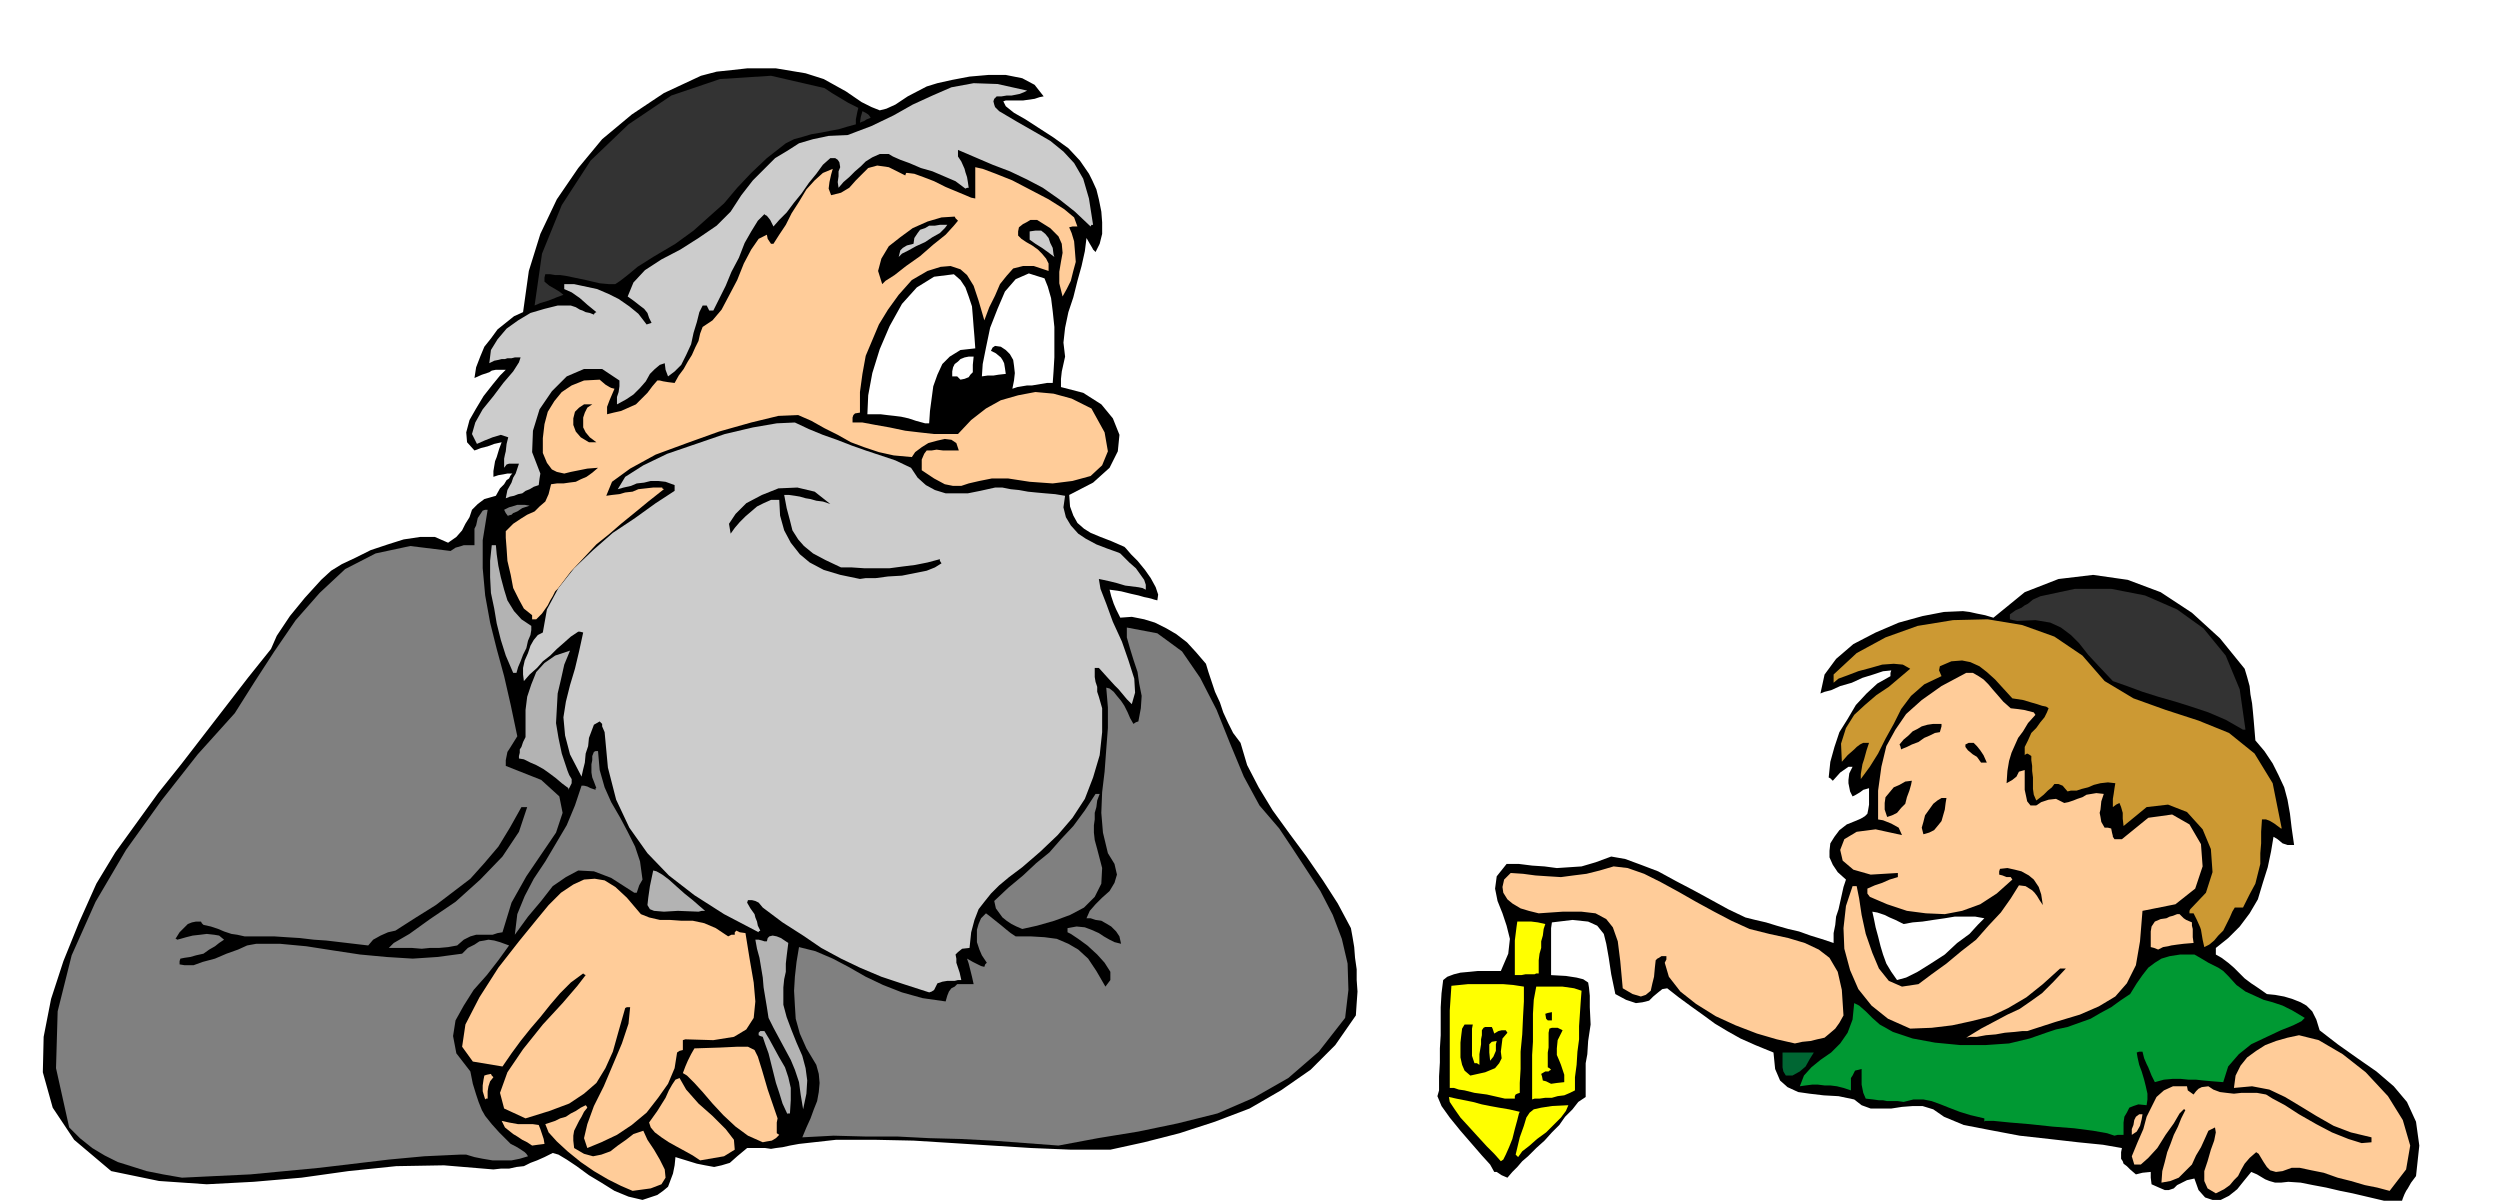<svg xmlns="http://www.w3.org/2000/svg" width="490.455" height="235.564" fill-rule="evenodd" stroke-linecap="round" preserveAspectRatio="none" viewBox="0 0 3035 1458"><style>.brush0{fill:#fff}.brush1{fill:#000}.pen1{stroke:none}.brush2{fill:#fc9}.brush3{fill:gray}.brush4{fill:#ff0}.brush6{fill:#b3b3b3}.brush8{fill:#ccc}.brush10{fill:#333}</style><path d="m2907 1461-17-4-17-4-17-4-15-3-17-4-16-3-15-3-15-1-9 1h-7l-7-2-5-2-10-6-7-3-9 11-8 10-10 8-10 5h-10l-9-3-8-9-5-14-9 2-6 3-6 3-4 4-6 2h-5l-7-3-9-4-1-8v-7l-10 1-8 2-7-6-4-4-4-3-1-3-2-3v-8l1-5-23-4-30-3-35-4-36-4-37-7-31-6-24-10-13-9-13-4h-12l-13 1-13 2h-25l-11-4-9-7-19-4-18-1-17-2-14-2-13-6-9-8-6-14-2-20-22-9-18-8-16-9-15-9-15-11-14-10-15-11-14-11-6 1-5 4-6 5-5 5-8 2-8 1-12-4-13-7-5-24-3-20-3-17-3-12-8-10-11-5-19-2-25 3-1 7v57l18 1 13 2 8 2 6 4 1 6 1 10v14l1 21-3 20-1 16-2 11v41l-9 6-7 9-9 9-7 10-9 9-9 10-10 9-10 10-7 6-6 7-6 6-6 7-7-3-3-2-3-2h-3l-5-9-10-11-13-15-13-15-13-16-10-14-5-12 2-7v-17l1-17v-17l1-16v-34l1-17 2-16 5-4 8-3 8-2 11-1 10-1h28l9-21 2-18-4-16-5-15-6-15-3-15 2-15 12-15h15l16 2 15 1 15 2 15-1 15-1 17-5 19-7 17 3 19 7 21 8 22 12 21 11 22 12 20 11 21 10 12 3 13 3 13 4 14 4 13 3 14 5 13 4 15 5v-12l2-10 1-10 3-9 2-9 2-9 2-9 3-9-10-9-6-9-4-9v-8l1-9 5-8 6-8 9-7 10-4 7-3 5-3 3-3 1-5 1-6v-20l-7 2-4 3-5 3-4 2-3-6-1-5-1-5v-4l1-8 4-8h-5l-10 7-9 10-3-3-2-1 2-19 5-18 6-18 10-16 10-17 13-14 13-12 16-9v-4l1-3-10 1-12 4-13 4-13 6-14 4-11 5-8 2-5 2 5-23 14-19 21-18 27-14 28-12 29-8 26-5 23-1 8 1 9 2 10 2 10 3 38-31 41-16 42-5 42 6 40 15 38 25 34 31 30 37 3 10 3 11 1 10 2 11 1 10 1 11 1 12 1 12 11 13 10 15 7 14 7 15 4 15 3 17 2 17 3 21h-8l-6-2-6-5-5-3-3 18-4 19-6 19-6 20-10 17-12 16-14 14-15 12v8l7 4 8 6 7 6 7 7 6 6 8 6 9 6 10 7 10 1 11 2 10 3 10 4 7 4 7 7 5 10 4 13 22 17 24 17 23 16 21 18 16 19 11 24 4 29-4 37-6 8-4 7-2 3-2 4-2 5-2 6h-8zm-2127-4-17-4-17-7-16-10-15-9-15-11-12-8-10-6-7-2-10 5-9 4-8 3-8 4-9 1-9 2h-10l-9 1-60-5-58 1-58 6-57 8-58 5-57 3-58-4-58-12-45-38-26-39-12-43 1-43 9-46 15-46 19-47 21-47 23-38 26-36 26-36 28-35 27-35 27-35 27-35 28-35 7-16 8-12 8-12 9-11 9-11 10-11 10-11 12-11 13-8 17-8 18-9 21-7 19-6 20-3h18l16 7 10-7 7-8 4-8 5-8 3-9 7-7 8-6 14-4 5-9 5-5 3-5 3-2 2-4 2-2h-6l-5 1-6 1-6 2v-7l1-6 1-6 2-5 3-10 3-8-9 2-8 3-8 2-8 3-9-10-1-12 4-15 8-14 9-15 11-14 9-11 7-7h-12l-5 1-3 2-9 3-9 4 2-13 5-13 5-12 8-10 8-11 10-8 10-8 11-5 7-50 14-45 20-42 26-38 29-35 36-30 39-26 45-21 19-5 19-2 18-2h35l18 3 18 3 22 7 27 15 19 13 12 6 10 4 8-2 11-5 15-10 23-12 13-4 18-4 21-4 23-2h21l20 4 15 8 11 14-5 1-6 2-7 1-7 1h-21l-3 1 3 6 10 8 14 8 17 11 17 11 18 13 14 15 11 16 4 8 5 11 3 12 3 15 1 13v14l-3 12-5 10-3-3-1-2-3-5-4-7-2 16-4 18-5 18-5 20-6 18-4 19-2 18 2 17-2 9-2 9-1 9v10l27 7 22 14 14 17 8 20-2 20-10 20-20 18-29 15 1 14 4 11 5 9 8 7 8 5 12 5 13 5 16 7 2 2 6 7 8 8 9 11 7 10 6 11 3 9-1 7-4-1-3-1-4-1-5-1-7-2-9-2-12-3-14-2 2 8 3 9 3 7 5 10 14-1 15 3 13 4 14 7 12 7 13 10 11 12 12 14 3 10 4 12 4 12 6 13 4 12 6 13 6 12 9 12 8 27 14 27 17 28 21 29 20 27 20 29 18 28 16 30 2 11 2 12 1 13 2 14v13l1 14-1 14-1 15-25 36-30 30-36 25-38 22-42 16-43 14-43 11-41 9h-48l-48-2-48-3-47-3-48-3-47-1h-47l-45 5-11 2-9 2-8 1-6 1-7-1h-22l-12 10-9 8-10 3-9 2-11-2-10-2-13-4-13-4-1 10-2 10-3 8-3 8-6 5-7 5-9 3-9 3z" class="pen1 brush1"/><path d="m2690 1449-10-6-4-9v-12l4-12 4-14 4-11 2-10-1-6-4 2-4 2-4 9-5 11-6 10-5 11-8 8-8 8-10 4-11 2 1-14 3-11 3-12 4-10 4-11 5-10 4-10 5-10-1-1h-1l-5 5-7 12-10 14-10 16-11 12-9 8h-8l-3-10 7-17 7-16 4-15 6-12 6-12 9-8 11-5h17l1 5 7 5 3-4 3-3 4-2 8-1 6 4 8 3 8 1 9 1 9-1h19l11 2 8 5 15 8 17 11 21 12 19 10 20 8 16 5 12-1v-6l-25-6-21-8-21-12-18-11-20-12-19-9-21-4-22 2 2-15 6-12 8-10 11-8 11-7 13-5 14-4 14-3 24 6 29 17 28 22 27 29 18 29 9 31-5 29-20 26-15-4-15-3-17-5-16-4-17-6-15-3-14-3h-10l-11 4-8 1-7-2-4-4-4-6-3-5-3-5-3-2-8 7-6 7-4 7-4 8-5 5-5 6-7 5-10 5zm-1922-3-14-6-16-8-17-10-16-11-16-13-13-12-10-11-4-10 6-2 6-2 6-3 7-2 6-4 6-3 6-4 6-3 1 1 1 2-4 5-3 6-3 5-3 6-3 6-1 6v6l1 9 12 7 11 3 10-2 11-4 9-7 10-7 9-7 12-4 5 11 8 12 7 12 6 12 1 10-5 8-13 5-22 3z" class="pen1 brush2"/><path d="m221 1430-23-4-20-4-19-6-16-5-16-8-15-9-15-12-13-13-16-72 2-69 17-68 29-65 37-63 43-60 44-56 45-50 24-38 24-37 26-38 29-33 31-29 37-19 42-9 49 6 6-4 7-2 3-1h13v-20l2-4 2-9 6-9 3-1h3l-6 37v34l3 33 6 33 8 32 9 33 8 35 8 38-5 8-5 8-2 3-1 5-1 5v7l43 17 22 20 4 20-8 24-17 25-19 28-18 32-11 36-6 1-6 2h-20l-7 2-8 4-8 7-11 2-11 1h-11l-10 1-12-1h-28l6-6 19-11 25-18 31-21 30-27 27-28 20-30 10-30h-7l-14 25-14 23-17 20-17 19-21 16-21 16-24 15-25 16-9 2-9 4-9 5-6 7-17-2-17-2-17-2-15-1-17-2-16-1-15-1h-36l-9-2-7-1-9-3-7-3-9-3-9-2-2-2-1-2h-6l-5 1-5 2-3 3-7 7-5 8h1l1 1 4-1 7-2 8-2 9-1 8-1 9 1 6 1 6 5-6 4-5 4-7 4-7 5-9 2-7 2-7 1-5 1-1 3v4l6 1h11l11-4 15-4 14-6 14-5 11-5 11-2h29l32 3 32 5 33 5 32 3 32 2 30-2 30-4 7-7 8-4 6-4 6-1 5-1 7 1 7 2 11 4-13 18-14 18-16 18-12 19-10 18-3 19 4 21 17 22 3 15 4 13 3 9 4 10 4 7 8 10 9 10 14 14 6 3 5 3 3 2 3 2 2 2 2 3-10 3-10 2h-23l-12-2-10-2-10-3h-8l-43 2-43 4-42 5-42 5-42 4-42 4-42 2-41 2z" class="pen1 brush3"/><path d="m1822 1410-8-9-9-9-11-12-10-11-11-12-7-10-6-9-1-6 9 2 10 2 10 2 11 3 10 2 11 2 12 2 13 3-1 2-2 8-3 11-3 12-4 10-4 9-3 6-3 2z" class="pen1 brush4"/><path d="m850 1409-9-6-9-5-11-6-9-5-9-6-8-6-5-6-2-6 5-7 5-7 5-8 5-8 4-9 4-7 4-6 5-2 8 14 15 17 17 15 16 16 10 13 1 12-13 8-29 5z" class="pen1 brush2"/><path d="m1843 1405-2-2-1-1 5-21 5-14 3-10 4-6 5-4 9-2 13-2 20-1-3 7-6 8-9 9-9 9-11 8-9 8-9 7-5 7z" class="pen1 brush4"/><path d="m713 1394-4-12 4-17 8-22 12-24 11-26 11-26 8-24 2-20h-4l-2 1-8 28-7 25-9 20-11 18-15 13-18 12-24 9-29 9-26-12-5-19 9-25 19-28 24-30 24-26 18-21 10-13-2-1-1-1-15 11-13 13-12 14-12 15-12 14-12 15-11 15-11 16-36-6-13-18 4-27 17-33 23-36 25-32 22-27 14-17 15-15 15-10 13-6 13-1 12 2 13 8 14 13 17 20 10 4 13 3h12l14 1h14l14 3 14 6 15 10 4-2h4v-3l2-2 4 2 7 1 5 31 5 29 2 23-2 20-9 14-15 9-25 4-34-1-3 1v12l-4 1-3 2-3 19-8 19-12 17-14 18-18 15-18 12-19 9-17 7zm-67-3-6-4-6-3-6-4-5-3-10-8-4-8 9 2 11 2h18l7 1 2 5 2 6 2 6 1 6-8 1-7 1z" class="pen1 brush2"/><path d="m1285 1391-40-3-40-3-39-2-38-1-39-2h-39l-38-1-38 2 5-12 5-11 4-11 4-10 2-11 1-11-1-11-3-11-12-20-8-18-5-18-1-16-1-18 1-17 2-18 3-18 20 5 21 9 19 10 21 12 21 10 23 9 25 7 28 4 2-7 2-5 3-4 4-2 3-3h20l-2-9-2-8-2-8-2-6 7 4 6 3 4 2 4 1 1-3 2-2-6-9-3-7-3-9v-15l2-7 3-7 6-6 4 3 10 8 5 4 6 5 5 4 6 4h18l17 1 15 2 14 6 12 7 12 11 10 15 11 19 6-8v-10l-7-11-9-10-12-11-11-8-9-6-4-2v-5l11-2 10 1 8 3 9 4 6 4 7 4 6 3 8 2-2-9-4-6-6-6-5-3-7-4-7-1-6-2h-5l4-9 7-8 8-8 9-8 6-10 3-10-3-13-8-13-6-25-2-24 1-25 3-25 2-27 2-26v-25l-2-24 4 1 5 4 4 5 5 6 4 6 4 8 3 7 4 7 3-2 3-1 3-16 1-15-3-15-2-14-5-15-4-13-4-14v-12l37 7 30 22 22 32 20 39 16 40 17 41 19 35 24 28 16 24 17 26 17 26 15 29 11 29 7 30 1 32-4 34-32 41-37 32-42 24-44 19-48 12-48 10-49 8-48 9z" class="pen1 brush3"/><path d="m926 1387-18-8-15-11-15-14-13-14-12-14-10-11-9-9-5-3 3-8 3-7 4-8 4-7 31-1 21-1h13l8 4 4 8 5 16 7 24 12 35-1 5v13l3 2-4 4-5 3-6 1-5 1z" class="pen1 brush2"/><path d="m2567 1379-9-3-17-3-23-3-26-2-28-3-24-2-20-2h-10l-1 1v1-5l-17-4-13-4-13-5-10-4-11-4-10-2h-12l-12 3-7-1h-13l-5-1h-5l-7-1-9-1-3-7-1-5-1-5v-19l-8 2-3 6-2 3v15l-9-3-8-2-8-1h-7l-8-1h-7l-8 1-7 1 5-13 9-10 11-9 13-9 11-11 9-13 6-16 2-20 6 3 8 7 8 8 9 8 16 9 24 8 27 5 31 3h30l29-2 25-6 20-7 12-4 14-3 14-5 14-5 12-7 13-7 11-8 12-8 8-13 7-10 7-9 8-6 8-5 10-3 13-2h17l7 4 10 6 6 3 6 3 6 4 6 6 10 11 11 8 11 5 11 5 11 3 12 4 12 6 15 9-4 4-10 5-15 6-17 8-19 9-15 12-13 15-6 19-13-1-11-1-9-1h-9l-10-1h-9l-11 1-11 3-4-8-2-5-2-5-2-4-3-7-2-8h-4l-3 1 1 6 2 9 3 8 3 10 2 8 2 9v7l-1 7-10-1-6 2-5 2-3 6-3 5-1 7v15h-7l-4 1z" class="pen1" style="fill:#093"/><path d="M2588 1378v-7l2-5 1-6 2-4 4-3h4l-1 6-2 8-4 7-6 4z" class="pen1 brush2"/><path d="m956 1353-6-13-4-13-4-12-3-12-3-12-3-12-4-11-3-9-3-1-2-1v-3l2-2h5l6 10 6 11 6 11 7 12 4 12 3 13v15l-1 16h-3v1zm19-6-3-18-2-15-5-15-5-12-7-13-7-13-7-13-6-12-2-13-2-12-2-12-1-12-2-12-2-12-3-11-2-11h4l4 1 3 1h3l1-4 2-2 4-1 5 1 5 2 9 6-1 8-1 8-1 9v10l-2 9-1 10v21l4 15 6 16 6 15 7 16 4 15 2 15-1 16-4 19z" class="pen1 brush6"/><path d="m589 1335-3-10v-7l1-7 1-5 3-1 5-1 1 2 2 2-4 5-2 6-1 6v9h-2l-1 1z" class="pen1 brush2"/><path d="m1827 1334-22-5-15-2-12-3-7-1-6-2h-5v-94l1-15 1-15 10-1 10-1h43l12 1 13 2v18l-1 18-1 22-2 21v21l-1 17v12l-3 1-2 1-1 2v3h-12zm33 1v-54l1-16v-34l1-17 3-16h32l7 1 7 1 9 3-1 13-1 15-1 15v16l-2 15-1 16-2 15v16l-6 3-7 3-8 1-7 2h-8l-7 1h-6l-3 1z" class="pen1 brush4"/><path d="m1883 1316-6-3-4-1-1-5-1-3 5-3h4l1-1 2-1-2-2-2-1v-18l1-6v-18l1-5 3-1h7l6 3-6 12-1 10v8l3 7 2 5 2 6 2 6v9l-9 1-7 1zm-98-10-7-6-3-7-2-9v-18l1-9 1-8 3-5h10l-1 5v33l3 9h3l3 2v-13l1-6 1-6v-6l1-5v-6l2-3 2-1h8l1 2 2 6 5-3 4-1h5l2 3-6 7-1 8-1 8 1 8-3 6-5 6-12 5-18 4z" class="pen1 brush1"/><path d="M2176 1306h-8l-3-5-1-5v-18h38l-5 8-5 9-7 6-9 5z" class="pen1" style="fill:#063"/><path d="m1809 1288-1-10v-10l3-3 6-1-1 4v8l-3 7-4 5z" class="pen1 brush4"/><path d="m2179 1267-22-5-24-7-26-10-24-11-24-15-19-15-14-18-5-17 2-4v-4h-6l-3 2-2 1-2 2-1 9-1 11-2 8-2 9-6 5-6 2-10-3-12-7-3-33-3-24-6-17-8-10-13-7-17-2h-23l-29 2-12-3-10-3-10-6-6-5-5-8-1-7 2-9 8-8 15 1 15 2 15 1 16 1 15-2 16-2 16-4 17-5 17 2 20 7 20 10 22 12 21 12 22 12 21 11 22 10 24 6 23 5 20 6 17 8 13 10 10 17 5 22 2 31-5 9-5 7-7 6-6 5-9 2-8 2-10 1-9 2zm208-7 18-11 17-9 15-8 15-7 13-9 14-10 14-14 15-16h-7l-21 19-20 16-22 13-21 10-24 6-23 5-25 3-26 1-27-12-20-16-16-20-10-23-7-26-1-25 3-27 8-24h5l3 15 3 20 5 23 8 23 8 19 12 15 16 7 20-3 16-12 18-13 18-15 18-14 15-17 15-16 12-17 10-16 8 1 8 5 3 3 3 4 3 5 4 6-2-13-3-9-6-9-6-5-9-5-8-2-9-2-9 1-1 3v4l4 1 5 2h5l2 3-19 17-20 13-22 8-21 4-23-1-23-3-24-8-21-9-3-4v-6l9-4 9-3 9-4 10-3v-5l-33 2-21-6-13-11-3-13 5-13 15-9 23-3 32 7-4-9-9-5-10-4-6-1v-35l4-29 6-25 11-20 13-19 19-17 24-17 30-16h8l7 4 6 4 6 6 5 6 7 8 6 7 9 8 9 1 7 1 4 1 4 1 4 1 2 3-9 10-6 10-6 8-4 9-4 9-3 10-2 12-1 15 7-4 5-4 3-6 7-2v24l3 14 4 5h7l6-4 9-3 9-1 10 5 5-1 6-2 5-2 6-2 5-3 6-1 6-1 9 1-3 9-1 10-1 4 1 5 1 6 4 7h4l4 1 1 5 1 4v1l2 3h9l32-26 29-4 21 12 14 24 2 27-9 27-24 19-40 8-3 37-5 29-11 22-14 16-20 12-23 10-30 9-34 11h-6l-9 1-12 1-11 2-12 1-11 2h-8l-5 1z" class="pen1 brush2"/><path d="m1879 1239-2-2-1-6 3-1 5-1v10h-5z" class="pen1 brush1"/><path d="m1128 1205-31-10-27-9-26-11-23-11-24-13-22-15-25-16-24-18-5-6-4-2-4-1h-5l-1 3 4 7 5 7 1 4 2 5 1 5 3 6-2 1v1l-42-22-36-23-31-24-26-27-22-31-16-34-10-39-4-43-3-7v-3l-2-2-1-1-7 4-3 8-3 8-1 10-3 9-1 11-2 8-2 9-14-27-6-23-2-22 3-19 5-20 6-20 5-21 5-23-4-1h-2l-9 6-9 8-8 7-8 8-9 7-7 8-9 8-7 8-1-8v-8l2-9 4-9 3-9 4-7 5-6 6-3 5-28 14-26 19-24 23-22 24-21 27-18 25-18 23-15v-7l-11-4-9-1h-9l-8 2-9 1-7 3-9 2-7 2 9-15 22-14 29-14 35-12 35-12 34-8 29-5 22-1 17 8 17 7 17 6 18 7 17 6 18 6 18 6 19 9 8 12 10 9 11 6 13 4h27l15-3 18-4h9l10 2 10 1 11 2 10 1 11 1 12 1 12 2-2 14 3 12 6 10 9 10 9 6 13 7 13 5 14 5 2 1 5 5 6 6 8 7 5 7 5 7 2 6v6l-4-2-5-1-8-1-8-1-10-3-8-2-9-2-5-1 2 12 7 18 8 22 11 24 8 23 7 22 1 17-4 14-6-6-5-6-5-6-5-5-10-11-9-10h-5v11l1 6 2 6v6l2 6 2 7 2 7v29l-3 28-8 27-10 26-15 23-18 21-21 20-22 19-16 12-12 10-10 10-8 10-7 9-5 13-4 15-2 19-9 1-5 4-3 3 1 5v5l2 6 2 6 2 9h-4l-4 1h-9l-6 1-6 2-2 4-2 4-3 2-3 1z" class="pen1 brush8"/><path d="m2303 1190-7-10-6-10-4-11-3-10-3-12-3-11-2-10-2-9 6 1 6 2 3 1 6 3 7 3 10 5 11-2 12-1 13-2 14-2 12-2h25l11 2-8 8-10 11-15 11-15 14-17 11-16 10-14 7-11 3z" class="pen1 brush0"/><path d="M1847 1184h-8v-42l1-8 1-8 1-7h17l8 1 9 2-2 6-1 8-2 7v8l-2 7-1 8v16h-3l-2 1h-11l-5 1z" class="pen1 brush4"/><path d="m2620 1153-5-2-4-1v-19l1-6 4-6 7-3 7-1 4-2 4-1 5-2h3l2 2 3 3 3 2 7 3v4l1 4v10l1 7-12 1-8 1-7 1-4 1-6 1-6 3z" class="pen1 brush2"/><path d="m2676 1150-2-9-1-6-1-6-1-3-4-9-4-8h-5v-3l1-2 19-20 8-25-2-28-10-24-19-21-23-9-26 3-28 23-1-9v-7l-2-7-2-5-4 2-4 3v-10l1-6 1-7 1-6-9-1-9 1-8 2-7 3-8 2-6 2h-7l-4 1-6-7-5-2h-5l-3 4-5 4-5 5-5 4-4 3-3-7-1-7v-14l-1-8v-6l-1-7v-5l-3-2-2-1-2 1-1 1v-10l4-8 4-9 6-6 5-7 5-6 3-6 2-5-3-2-5-1-6-2-7-2-10-3-13-2-11-12-10-11-10-9-9-7-11-5-10-2-13 1-14 6-1 5 3 7-21 10-16 14-12 16-9 18-10 18-9 18-10 16-11 15v-6l1-6 1-6 2-6 3-11 3-9h-7l-4 2-4 3-3 3-8 7-7 8-1-22 6-19 10-16 13-12 14-12 15-10 13-11 13-11-9-5-11-1-14 1-14 4-15 4-13 5-11 4-6 5v-10l28-26 35-19 39-14 43-7 42-1 42 7 39 14 34 23 27 31 35 21 39 14 40 13 37 15 31 25 22 36 11 55h-1l-8-6-5-3-5-2h-5l-1 15v14l-1 12v13l-3 12-3 12-7 13-8 16h-10l-3 5-3 7-4 8-4 8-6 6-5 6-6 5-6 3z" class="pen1" style="fill:#c93"/><path d="m625 1135 3-25 9-22 11-21 14-21 13-22 13-22 10-24 8-24h3l4 1 4 2 6 2v-2h1l-3-8-2-5-1-6v-10l1-5v-5l2-5 2-1h3l2 23 6 21 8 18 11 19 9 17 9 18 6 18 3 22-4 7-3 9h-3l-28-18-21-8-19-1-15 8-16 11-14 18-16 19-16 22zm616-7-7-3-6-3-6-4-5-4-8-11-2-9 17-16 18-15 16-15 16-13 14-16 15-16 14-19 13-20h5l-3 8-1 8-2 7v8l-1 7v9l1 9 3 11 6 23-1 19-8 16-13 13-17 9-19 7-21 6-18 4z" class="pen1 brush3"/><path d="m848 1107-25-1-17 1-12-1-5-2-3-5 1-9 2-14 4-19 4 1 7 4 8 6 10 9 9 8 10 8 8 7 7 6h-4l-4 1z" class="pen1 brush6"/><path d="m2335 1013-2-8 2-7 2-8 5-7 5-7 5-4 5-3h6l-1 6-1 8-2 7-2 7-4 5-5 6-6 3-7 2zm-44-21-3-9v-8l1-7 5-6 5-6 7-3 7-4 8-1-1 5-2 7-3 8-2 8-5 5-5 6-6 3-6 2z" class="pen1 brush1"/><path d="m690 957-8-6-7-6-8-6-7-5-9-5-7-3-8-4-6-1v-3l1-4v-4l2-3 2-6 3-6v-33l2-16 5-15 6-15 10-11 13-9 18-6-7 17-4 18-4 17-1 18-1 18 3 18 4 19 7 21 2 5 3 5v5l-4 8v-2z" class="pen1 brush6"/><path d="m2405 926-5-7-5-3-6-5-3-4v-3l2-1 2-1h6l4 4 4 5 4 6 4 9h-7zm-97-16-1-4-1-2 5-6 6-5 5-5 6-3 5-3 7-2 7-1h10v3l-2 7-6 1-6 3-7 3-7 5-8 3-6 3-5 2-2 1z" class="pen1 brush1"/><path d="m2723 886-21-12-21-9-21-7-19-6-21-6-19-6-19-7-17-6-17-18-13-14-11-14-10-10-12-9-13-6-18-3-22 1-5-1-4-1v-6l7-5 7-3 4-3 4-2 6-5 9-4 42-9h44l41 8 39 17 32 23 27 33 17 41 7 49h-3z" class="pen1 brush10"/><path d="m623 817-9-21-6-19-5-20-3-18-4-19-1-19v-20l2-19h5l1 11 2 14 3 14 4 15 4 13 8 13 9 10 12 8v5l-1 6-3 7-2 9-4 8-3 8-3 7-2 7h-4z" class="pen1 brush6"/><path d="M651 752h-5v-5l-10-8-6-11-7-14-3-16-4-17-1-15-1-13v-8l9-9 9-6 8-5 9-4 6-6 7-6 4-9 3-12 7-1h8l7-1 8-1 6-3 7-3 7-5 7-6-13 1-10 2-10 2-8 2-9-2-6-3-6-8-5-12v-18l2-17 4-15 8-13 9-11 12-8 15-6 19-1 7 6 5 3 2 1 4 1-3 7-3 7-3 8v9l8-2 9-2 9-4 9-4 7-7 7-7 6-8 6-7h3l4 1 6 1 8 1 5-9 6-8 5-9 5-8 4-9 4-8 2-9 3-8 12-8 11-13 9-17 10-19 8-20 9-17 9-13 10-5 1 5 4 6h3l7-11 8-12 7-14 9-14 9-15 10-11 10-9 12-5-2 7-2 9-1 8 3 8 12-3 10-6 8-9 8-8 7-7 11-3 14 2 20 10 1-3h2l8 1 11 4 13 5 14 7 12 5 12 5 7 3 5 1v-38l9 2 16 6 20 8 23 12 21 11 19 12 12 10 4 11h-6l-4 1 3 7 3 10 1 12 1 13-3 11-3 12-5 10-5 9-4-16v-14l2-12 2-11-1-11-4-9-10-10-16-10h-8l-5 3-4 2-5 4-1 5v5l4 4 6 4 7 4 7 5 5 5 5 6 3 6v9l-18-6h-13l-12 3-8 9-8 10-6 14-7 14-6 16-7-24-6-18-8-13-8-7-12-4-12 1-16 5-19 11-16 18-13 18-11 18-8 19-8 19-4 22-3 22v25l-6 1-2 2-1 3v6h12l16 3 17 3 19 4 17 2 18 2h29l16-17 18-14 18-10 21-6 21-4 22 2 22 6 24 12 16 29 4 23-7 17-14 13-22 6-24 3-28-2-26-4h-20l-15 3-13 3-9 3h-10l-10-2-13-7-15-10v-13l3-7 3-4h6l6-1 8 1h19l-3-9-6-4-8-1-9 2-11 3-8 5-8 6-4 6-22-2-18-4-18-6-16-6-16-9-16-8-16-9-16-7-24 1-33 8-39 11-39 14-38 14-31 17-22 16-7 17 7-1 9-1 7-2 9-1 7-3 9-1 9-1h11v1l2 1-19 15-17 14-16 13-15 13-15 12-15 16-16 17-16 21-3 3-3 6-3 5-3 6-7 10-7 7z" class="pen1 brush2"/><path d="m1044 703-24-5-20-6-17-9-12-10-11-14-8-15-5-18-1-19h-10l-9 4-8 4-7 6-7 6-7 7-6 7-5 7-2-12 8-12 13-13 19-10 20-8 23-1 21 5 19 15-9-3-8-1-7-2-6-1-7-2-6-1-7-1h-6l3 16 4 15 3 12 7 11 7 8 11 9 15 8 19 9h13l15 1h31l15-2 16-2 15-3 15-4v2l2 3-8 5-10 4-15 3-15 3-17 1-15 2h-12l-7 1z" class="pen1 brush1"/><path d="m617 627-3-4-2-4 6-3 7-2 3-1h9l6 1-9 3-6 4-5 2-2 2-4 1v1z" class="pen1 brush3"/><path d="m614 605 2-10 5-9 2-6 3-5 2-6 2-6h-12l-3 1-3 4v-11l1-5 1-4 1-9 2-8-9-3-10 3-10 4-9 4-6-12 4-14 9-16 13-16 12-16 12-14 7-11 2-6h-7l-4 1h-5l-3 1h-4l-4 1-5 1-6 3 2-16 8-13 11-13 14-10 15-9 17-5 16-4h16l6 2 5 3 3 1 4 2 5 1 5 2 1-2 2-1-11-9-9-8-10-7-9-4v-6h12l14 3 14 3 14 6 12 6 13 9 11 9 10 13 3-1 3-1-3-6-2-6-4-5-4-3-9-7-7-5 7-17 14-15 20-13 23-12 22-14 22-15 17-17 13-20 14-18 14-14 13-13 15-9 14-9 17-5 19-4 23-1 29-11 27-13 23-13 24-11 23-10 27-5 29 1 36 8-4 2-5 2-5 1-5 1h-6l-6 1h-6l-3 3-1 3 1 4 1 3 5 5 22 13 21 12 19 11 16 13 13 14 11 19 7 24 5 32h-2l-1 2-19-18-19-15-20-14-19-10-21-10-21-8-21-9-21-9v8l4 6 4 9 1 4 2 6 1 6 1 7h-2l-2 1-12-9-14-6-14-6-14-4-14-6-11-4-9-4-5-3h-11l-9 4-8 5-6 6-7 6-7 7-7 6-6 7-1-7 1-7v-6l2-5-1-6-2-3-3-2h-6l-9 8-8 11-9 11-9 13-9 11-9 12-9 9-7 8-4-8-4-5-2-1-1-1-8 8-8 13-8 14-7 18-9 17-7 17-8 16-7 14h-5l-2-4-1-2h-5l-4 8-3 12-4 13-3 14-6 13-6 12-8 8-8 6-3-8-1-8-6 2-6 5-6 6-5 9-7 8-8 8-9 6-11 6v-9l2-6 1-7v-7l-21-14h-22l-21 9-18 18-15 22-8 26-1 26 10 26-1 6-1 8-6 2-5 3-5 2-4 3-5 1-5 2-5 1-5 2z" class="pen1 brush8"/><path d="m715 537-10-6-6-7-3-8v-8l2-8 5-5 6-4h10l-6 4-3 6-2 6v12l3 6 5 6 8 6h-9z" class="pen1 brush1"/><path d="m1123 514-11-3-9-3-9-2-8-1-9-1-8-1h-16l1-23 5-27 9-29 12-28 15-27 18-20 21-13 24-3 8 7 6 9 4 11 4 12 1 12 1 13 1 12 1 14-18 2-13 8-9 9-6 13-5 14-2 15-2 15-1 15h-5zm106-42 2-10 1-9-1-9-1-7-4-7-5-5-6-4-7-1-3 2-2 4 6 3 6 5 2 3 2 4 1 6 1 7-9 1-6 1h-7l-7 1 1-15 4-20 5-24 9-23 9-21 13-15 16-7 19 6 4 10 4 14 2 16 2 19v37l-1 17-1 14h-7l-6 1-6 1-6 1h-6l-6 1-6 1-6 2z" class="pen1 brush0"/><path d="m1166 461-4-4h-6v-6l1-5 2-4 4-3 3-3 5-2 5-1h6l-1 10v9l-3 3-2 3-5 2-5 1z" class="pen1 brush0"/><path d="m649 371 9-63 24-59 35-54 46-44 52-35 59-20 62-4 65 15 9 6 10 6 5 3 5 3 6 3 6 3-1 4-1 5-1 5v6l-11 3-10 3-11 2-10 2-12 2-10 3-11 3-10 5-23 18-19 18-17 18-16 19-18 16-19 17-22 16-27 16-19 12-12 10-9 7-6 4h-8l-11-1-17-4-24-5-7-1h-6l-6-1h-6l-1 4v5l6 5 7 4 5 3 5 4-8 3-10 4-10 3-7 3z" class="pen1 brush10"/><path d="m1071 345-5-16 4-15 9-15 14-11 15-11 18-8 17-5 16-1 1 2 3 3-5 6-10 11-15 12-16 14-17 12-14 11-11 7-4 4z" class="pen1 brush1"/><path d="m1091 312 2-8 3-3 5-3 8-2 1-7 4-6 3-4 6-2 5-3h7l6-1h9l-3 4-6 6-9 5-9 6-11 5-9 5-8 4-4 4zm189 0-8-6-7-5-8-5-7-5v-10l7-1h7l5 4 4 5 2 6 3 6 1 8 1 3z" class="pen1 brush8"/><path d="m1044 149 1-7 2-7 4 2 3 2 1 1 2 3-5 2-3 2-3 1-2 1z" class="pen1 brush10"/></svg>
